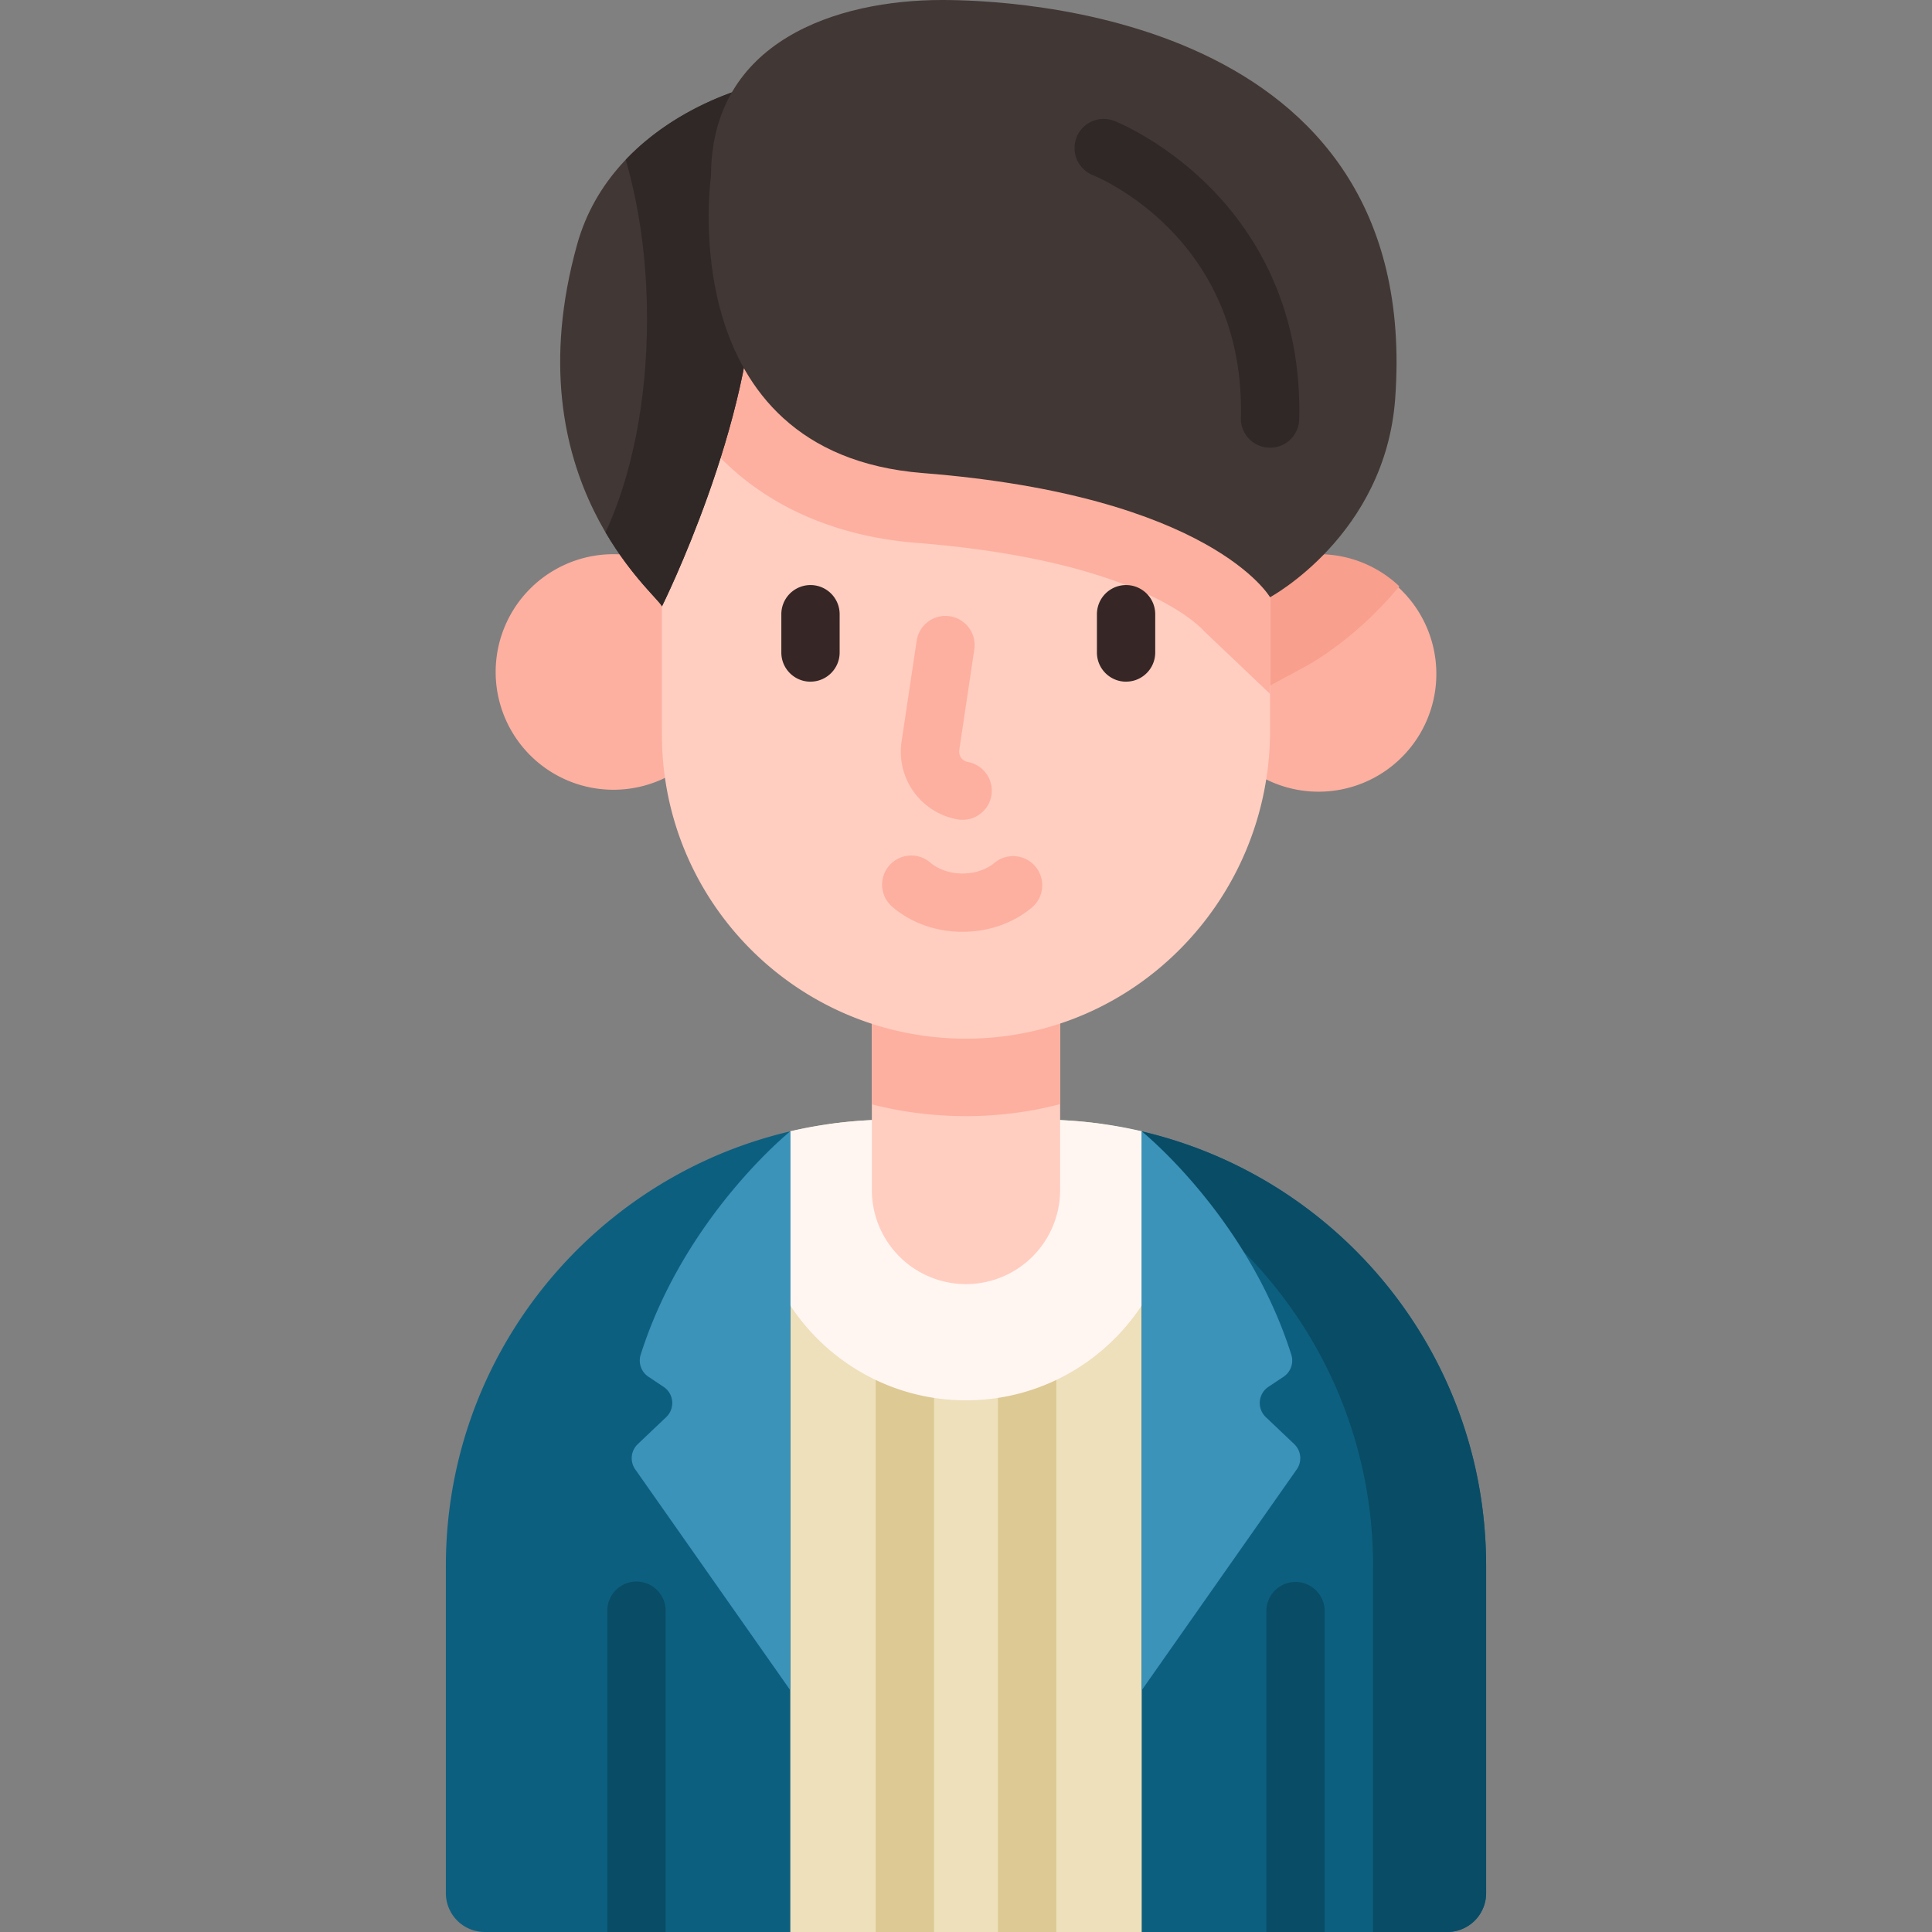 <svg xmlns="http://www.w3.org/2000/svg" fill-rule="evenodd" stroke-linejoin="round" stroke-miterlimit="2" clip-rule="evenodd" viewBox="0 0 120 120"><rect x="0" y="0" width="120" height="120" fill="#808080" stroke="none"/><g fill-rule="nonzero"><path fill="#0d5f7f" d="M51.504 69.82V120H30.109a2.415 2.415 0 0 1-2.415-2.415V97.258c0-13.98 10.354-25.543 23.81-27.439zm40.802 27.438v20.327A2.415 2.415 0 0 1 89.89 120H68.496V69.82c13.458 1.898 23.81 13.458 23.81 27.438z"/><path fill="#094c66" d="M92.306 97.26v20.325A2.414 2.414 0 0 1 89.89 120h-4.607V97.26c0-11.428-6.915-21.24-16.788-25.477v-1.962c13.458 1.896 23.81 13.456 23.81 27.44z"/><path fill="#ede0bb" d="M70.912 70.267V120H49.088V70.267a27.813 27.813 0 0 1 6.32-.724h9.184c2.173 0 4.289.25 6.32.724z"/><path fill="#ddc993" d="M54.39 120V85.287a1.81 1.81 0 0 1 3.622 0V120zm7.598 0V85.287a1.81 1.81 0 0 1 3.622 0V120z"/><path fill="#fff6f2" d="M70.912 70.267v10.82c-2.339 3.547-6.356 5.89-10.912 5.89s-8.575-2.345-10.912-5.89v-10.82a27.813 27.813 0 0 1 6.32-.724h9.184c2.173 0 4.289.25 6.32.724z"/><path fill="#094c66" d="M78.656 120v-19.87a1.812 1.812 0 1 1 3.622 0V120zm-40.934 0v-19.87a1.812 1.812 0 1 1 3.62 0V120z"/><path fill="#ffcec0" d="M65.846 63.512v10.4a5.847 5.847 0 0 1-11.694 0v-10.4z"/><path fill="#fdb0a0" d="M65.846 63.512v5.068c-1.815.475-3.714.73-5.668.745h-.176c-2.019 0-3.978-.253-5.85-.732v-5.081zM45.418 41.738a7.315 7.315 0 1 1-14.631-.001 7.315 7.315 0 0 1 14.63.001zm43.795 0a7.316 7.316 0 1 1-14.63-.003 7.316 7.316 0 0 1 14.63.003z"/><path fill="#f89f8e" d="M86.914 36.415c-2.663 3.236-5.526 4.814-5.738 4.93l-4.135 2.227-2.19-3.805a7.32 7.32 0 0 1 7.046-5.346c1.943 0 3.709.756 5.017 1.994z"/><path fill="#ffcec0" d="M78.884 31.75v13.64c0 10.416-8.329 19.044-18.744 19.122-10.495.076-19.027-8.407-19.027-18.884V31.75c0-10.431 8.457-18.885 18.887-18.885 5.216 0 9.935 2.115 13.353 5.531a18.83 18.83 0 0 1 5.531 13.352z"/><path fill="#fdb0a0" d="M78.883 31.75v11.346l-4.067-3.868c-.454-.51-4.37-4.44-17.87-5.507-5.648-.447-10.268-2.724-13.355-6.59-.493-.615-.93-1.25-1.32-1.898C44.924 18.015 51.86 12.866 60 12.866c5.215 0 9.935 2.113 13.352 5.53a18.828 18.828 0 0 1 5.531 13.355zM59.784 57.877c-1.633 0-3.175-.546-4.342-1.536a1.811 1.811 0 1 1 2.344-2.761c.505.428 1.234.675 1.998.675.765 0 1.494-.247 1.999-.675a1.811 1.811 0 0 1 2.343 2.761c-1.166.99-2.709 1.536-4.342 1.536zm.002-6.957a1.81 1.81 0 0 1-.333-.031 4.266 4.266 0 0 1-3.452-4.845l.934-6.245a1.809 1.809 0 0 1 2.058-1.523 1.809 1.809 0 0 1 1.523 2.058l-.933 6.246a.659.659 0 0 0 .532.749 1.81 1.81 0 0 1-.329 3.591z"/><path fill="#362626" d="M50.34 42.34c-1 0-1.81-.811-1.81-1.812V38.15a1.81 1.81 0 0 1 3.622 0v2.377c0 1-.811 1.811-1.812 1.811zm19.603 0c-1 0-1.811-.811-1.811-1.812V38.15a1.81 1.81 0 0 1 3.621 0v2.377c0 1-.81 1.811-1.81 1.811z"/><path fill="#3b93ba" d="M70.912 70.267s6.567 5.275 9.294 13.876a1.208 1.208 0 0 1-.483 1.37l-.94.626a1.207 1.207 0 0 0-.162 1.88l1.766 1.678c.433.413.5 1.08.156 1.569l-9.631 13.72zm-21.824 0s-6.567 5.275-9.294 13.876a1.208 1.208 0 0 0 .483 1.37l.94.626c.645.43.724 1.346.162 1.88l-1.766 1.678c-.433.413-.5 1.08-.156 1.569l9.631 13.72z"/><path fill="#413735" d="M46.835 17.014c0-4.934 2.746-12.11 2.746-12.11-2.35-.164-11.526 2.36-13.733 10.274-4.101 14.713 5.067 21.81 5.266 22.487 0 0 5.72-11.486 5.72-20.65z"/><path fill="#2f2827" d="M49.581 4.903s-2.748 7.177-2.748 12.112c0 9.165-5.719 20.65-5.719 20.65-.087-.293-1.859-1.793-3.503-4.599 1.596-3.416 2.578-8.098 2.578-13.26 0-3.622-.486-7.007-1.323-9.885 3.62-3.818 8.994-5.138 10.715-5.018z"/><path fill="#413735" d="M44.16 10.948s-2.484 17.199 13.165 18.435c17.937 1.417 21.56 7.712 21.56 7.712s7.159-3.858 7.773-12.343C88.398.707 62.473 0 58.508 0 51.995 0 44.16 2.533 44.16 10.948z"/><path fill="#2f2827" d="m78.886 27.809-.047-.002a1.81 1.81 0 0 1-1.765-1.854c.274-11.128-8.807-14.919-9.194-15.074a1.815 1.815 0 0 1-1.009-2.352 1.808 1.808 0 0 1 2.344-1.015c.123.049 3.044 1.22 5.9 4.08 2.643 2.645 5.755 7.3 5.58 14.45a1.811 1.811 0 0 1-1.81 1.767z"/></g></svg>